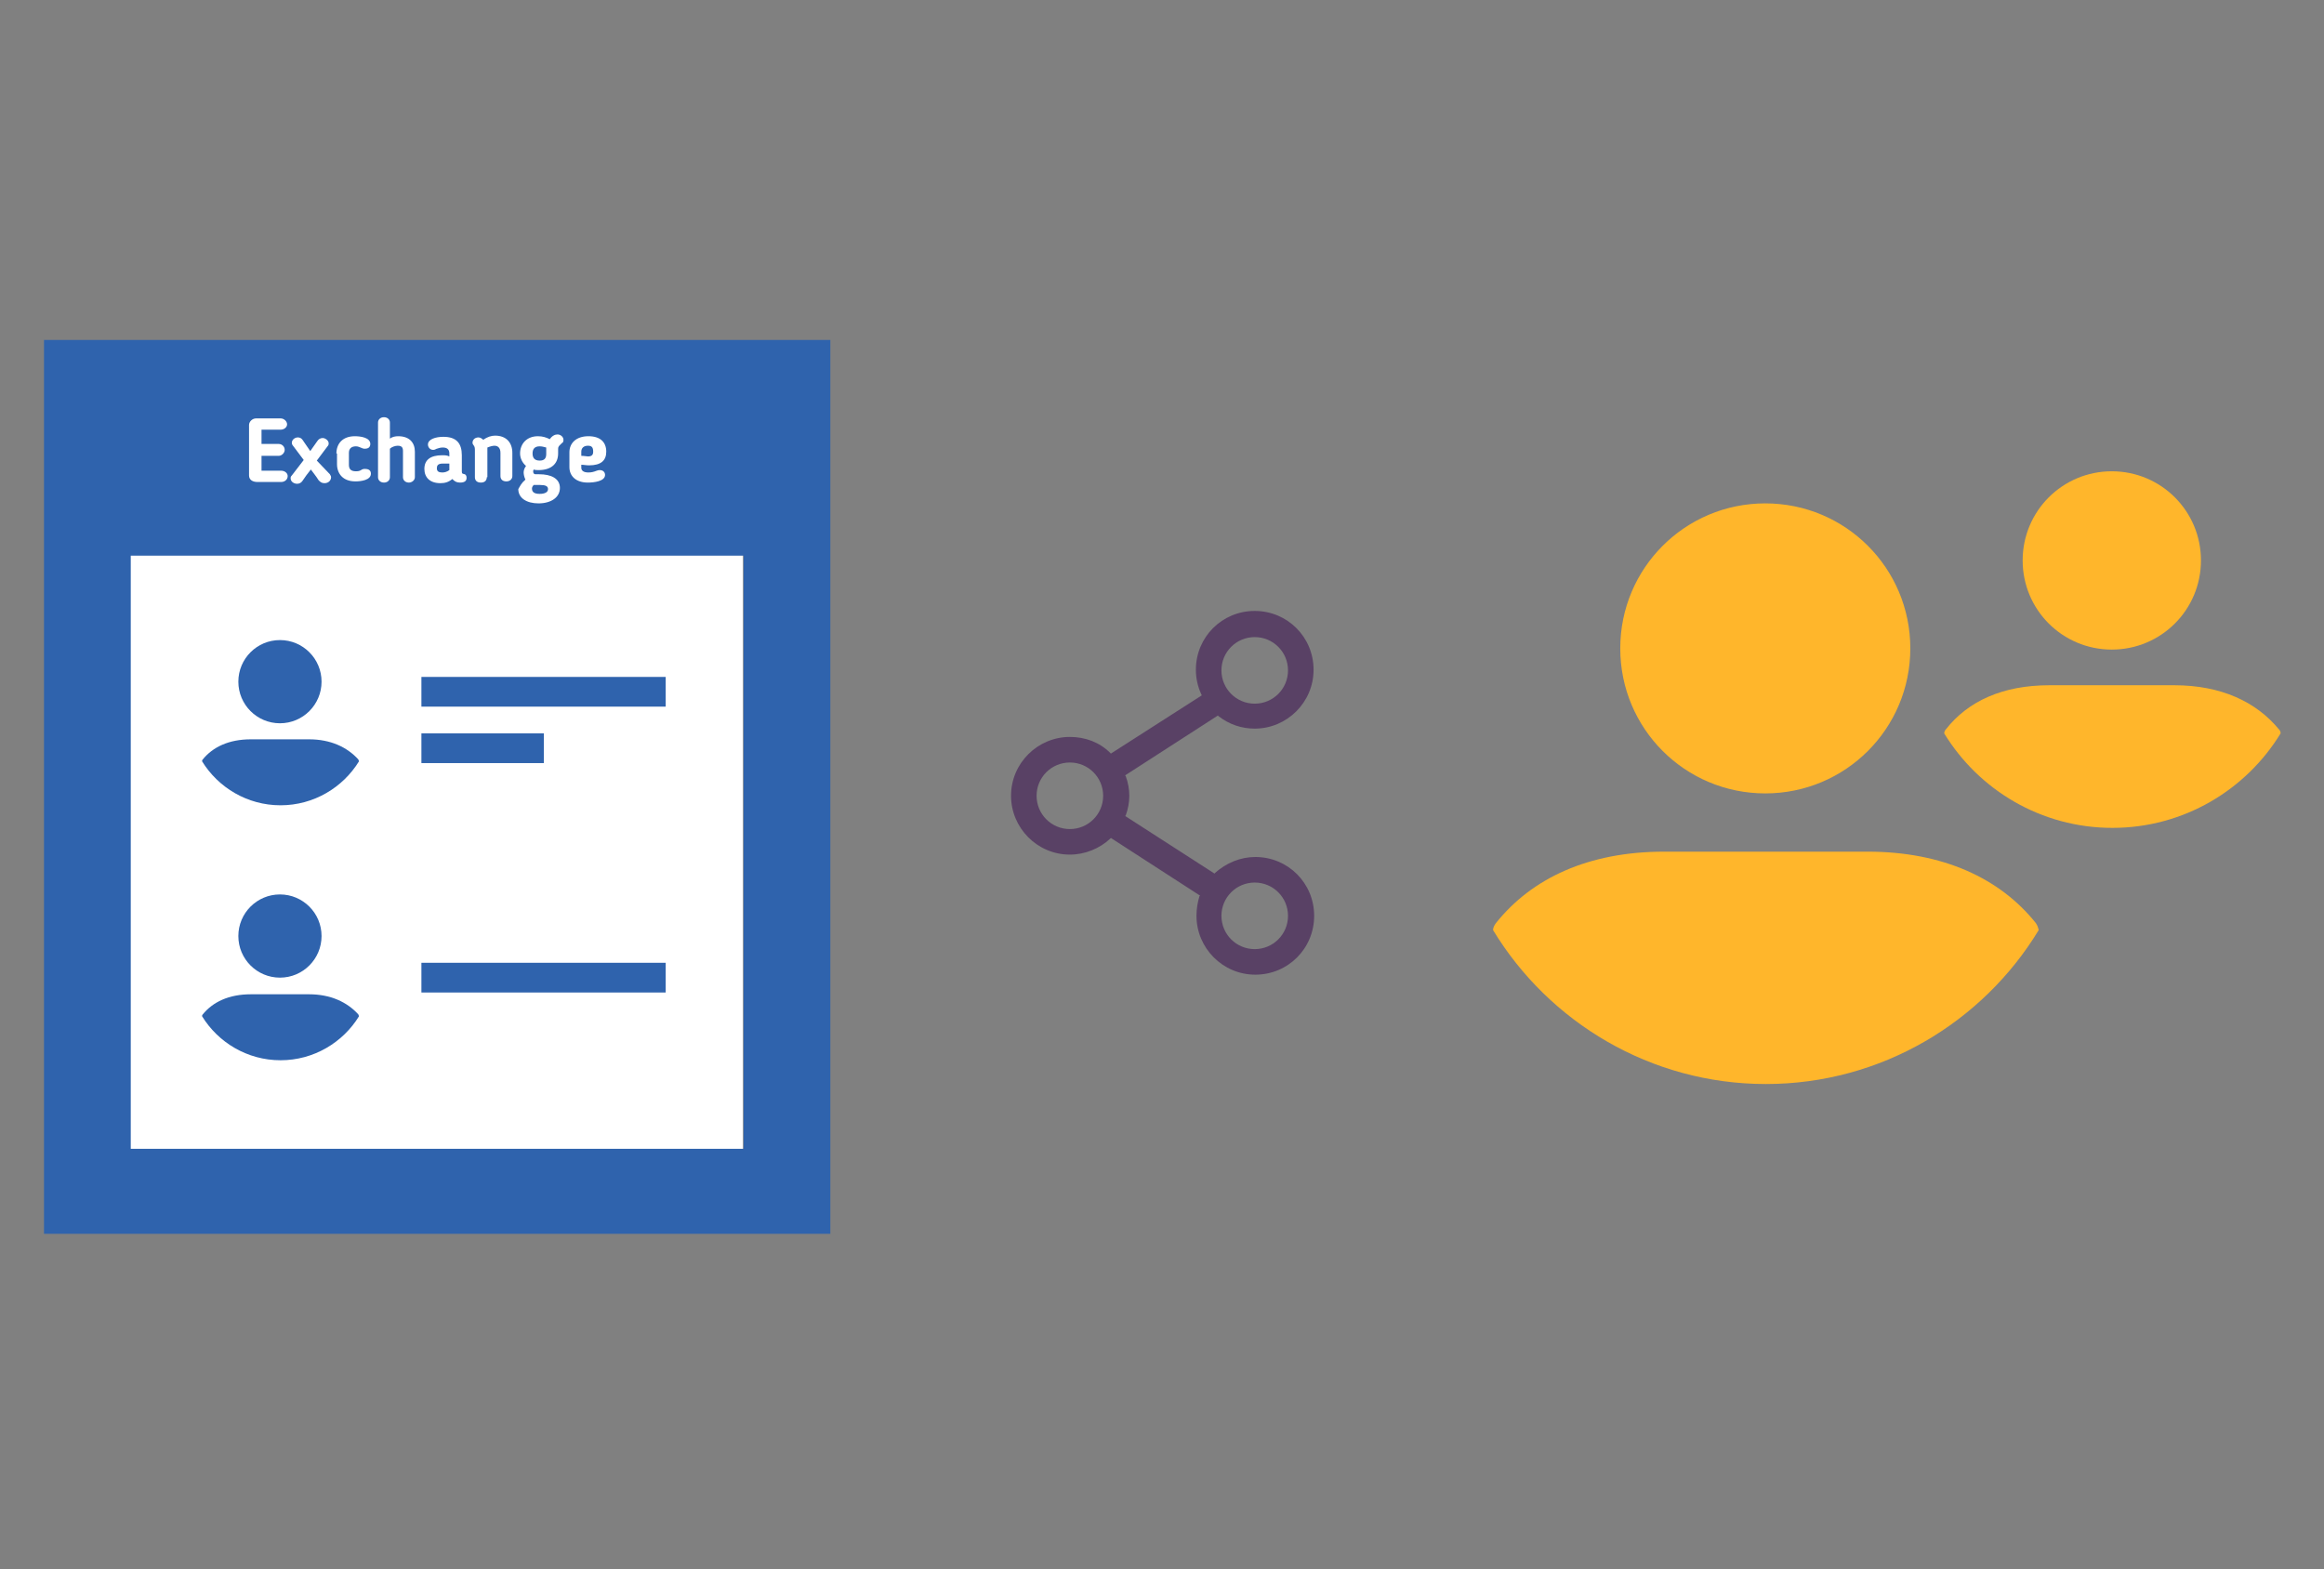 <?xml version="1.0" encoding="utf-8"?>
<!-- Generator: Adobe Illustrator 23.0.6, SVG Export Plug-In . SVG Version: 6.00 Build 0)  -->
<svg version="1.1" id="Layer_1" xmlns="http://www.w3.org/2000/svg" xmlns:xlink="http://www.w3.org/1999/xlink" x="0px" y="0px"
	 viewBox="0 0 391 264" style="enable-background:new 0 0 391 264;" xml:space="preserve">
<rect x="0" y="0" width="391" height="264" fill="#808080" stroke="none"/>
<style type="text/css">
	.st0{fill:#4885ED;}
	.st1{fill:#E5E5E5;}
	.st2{fill:#FFFFFF;}
	.st3{fill:#594165;}
	.st4{fill:#FBBB00;}
	.st5{fill:#518EF8;}
	.st6{fill:#28B446;}
	.st7{fill:#F14336;}
	.st8{fill:#FFA000;}
	.st9{fill:#FFCA28;}
	.st10{fill:#F7F7F7;}
	.st11{fill-rule:evenodd;clip-rule:evenodd;}
	.st12{fill-rule:evenodd;clip-rule:evenodd;fill:#3FBDCF;}
	.st13{fill-rule:evenodd;clip-rule:evenodd;fill:#FFFFFF;}
	.st14{opacity:0.9;fill:#FFFFFF;}
	.st15{fill:#F7F7F7;stroke:#594165;stroke-width:4;stroke-miterlimit:10;}
	.st16{fill:#E0412F;}
	.st17{fill-rule:evenodd;clip-rule:evenodd;fill:#606161;}
	.st18{fill:none;stroke:#58ABF4;stroke-width:0.25;stroke-miterlimit:10;}
	.st19{fill:#036EB1;}
	.st20{fill:#A4C639;}
	.st21{fill:none;stroke:#E0412F;stroke-miterlimit:10;}
	.st22{fill:#046DB2;}
	.st23{fill-rule:evenodd;clip-rule:evenodd;fill:#528FF5;}
	.st24{fill-rule:evenodd;clip-rule:evenodd;fill:#417BE6;}
	.st25{fill-rule:evenodd;clip-rule:evenodd;fill:#4881E8;}
	.st26{fill-rule:evenodd;clip-rule:evenodd;fill:#FBC013;}
	.st27{fill:#DF871E;}
	.st28{fill:#B6B6B6;}
	.st29{fill:#8C5BA4;}
	.st30{fill:#8DC652;}
	.st31{fill:#497FC1;}
	.st32{fill:#919191;}
	.st33{fill-rule:evenodd;clip-rule:evenodd;fill:#8E8E8E;}
	.st34{fill:#8E8E8E;}
	.st35{fill:#EB3D01;}
	.st36{fill:#F57F20;}
	.st37{fill:#ED7E01;}
	.st38{fill-rule:evenodd;clip-rule:evenodd;fill:#046DB2;}
	.st39{fill:#E0E2E2;}
	.st40{fill:#47D86F;}
	.st41{fill:#4FC9F8;}
	.st42{fill:#FF9327;}
	.st43{fill:#C9C8C4;}
	.st44{fill:#9A9A9A;}
	.st45{fill:#F2F2F2;}
	.st46{fill:#D32E2A;}
	.st47{fill:#A3C53A;}
	.st48{fill:#D6D8D7;}
	.st49{fill:#3A5BBC;}
	.st50{fill:url(#SVGID_43_);}
	.st51{fill:url(#SVGID_44_);}
	.st52{fill:url(#SVGID_45_);}
	.st53{fill:url(#SVGID_46_);}
	.st54{fill:#FFE168;}
	.st55{fill:#006699;}
	.st56{fill:#F4AE01;}
	.st57{fill:#DD191F;}
	.st58{fill:#323232;}
	.st59{fill:#CDCCCA;}
	.st60{fill:#5199F0;}
	.st61{fill:#791BCC;}
	.st62{fill:#C71D2E;}
	.st63{fill:#32DAC4;}
	.st64{fill:#3C5A99;}
	.st65{fill:#FCB714;}
	.st66{fill:#F06415;}
	.st67{fill:#BDCF31;}
	.st68{fill:#00A1E0;}
	.st69{fill:#00A1E3;}
	.st70{fill:#7AAD3E;}
	.st71{fill:#A50034;}
	.st72{fill:#6B6B6B;}
	.st73{fill:#005DAA;}
	.st74{fill:#EB0028;}
	.st75{fill:#888B8D;}
	.st76{fill:#0C4DA2;}
	.st77{fill:#00BFFF;}
	.st78{fill-rule:evenodd;clip-rule:evenodd;fill:#E81123;}
	.st79{fill:#FF6700;}
	.st80{fill:#00BFFE;}
	.st81{fill:#C4C4C4;}
	.st82{fill:url(#SVGID_47_);}
	.st83{fill:url(#SVGID_48_);}
	.st84{fill:url(#SVGID_49_);}
	.st85{fill:url(#SVGID_50_);}
	.st86{fill:#E5E5E5;stroke:#8E8E8E;stroke-width:2;stroke-miterlimit:10;}
	.st87{fill-rule:evenodd;clip-rule:evenodd;fill:#594165;}
	.st88{fill-rule:evenodd;clip-rule:evenodd;fill:#D4D4D4;}
	.st89{fill-rule:evenodd;clip-rule:evenodd;fill:#3669D6;}
	.st90{fill-rule:evenodd;clip-rule:evenodd;fill:#3A81F4;}
	.st91{fill-rule:evenodd;clip-rule:evenodd;fill:#FAFAFA;}
	.st92{fill-rule:evenodd;clip-rule:evenodd;fill:#E0E0E0;}
	.st93{fill:url(#SVGID_59_);}
	.st94{opacity:0.2;fill:#56C7DA;enable-background:new    ;}
	.st95{fill:url(#SVGID_60_);}
	.st96{fill:url(#SVGID_61_);}
	.st97{fill:url(#SVGID_62_);}
	.st98{fill:url(#SVGID_63_);}
	.st99{fill:url(#SVGID_64_);}
	.st100{fill:#FCFCFC;enable-background:new    ;}
	.st101{enable-background:new    ;}
	.st102{fill:#5A5A5A;}
	.st103{fill:#D8D8D8;enable-background:new    ;}
	.st104{fill:#E9574E;}
	.st105{fill:none;stroke:#D8D8D8;stroke-width:0.75;stroke-miterlimit:10;enable-background:new    ;}
	.st106{fill:#E9574E;stroke:#E9574E;stroke-width:0.75;stroke-miterlimit:10;enable-background:new    ;}
	.st107{fill:#E0E0E0;}
	.st108{fill:#537ABD;}
	.st109{fill:#2EB672;}
	.st110{fill:#FED14B;}
	.st111{fill:#28CD7E;}
	.st112{fill:#CECECE;}
	.st113{fill-rule:evenodd;clip-rule:evenodd;fill:#FF9D17;}
	.st114{fill:#FFFFFF;stroke:#FFFFFF;stroke-miterlimit:10;}
	.st115{fill:#249FBD;}
	.st116{fill:#D62C5D;}
	.st117{fill:#FFB62B;}
	.st118{fill:#2F63AD;}
	.st119{fill:#4C368B;}
	.st120{fill:none;stroke:#4885ED;stroke-width:7.8;stroke-miterlimit:10;}
	.st121{fill:none;stroke:#FFFFFF;stroke-width:7.8;stroke-miterlimit:10;}
	.st122{fill:#594165;stroke:#FFFFFF;stroke-width:0.5;stroke-miterlimit:10;}
	.st123{fill-rule:evenodd;clip-rule:evenodd;fill:#2F63AD;}
	.st124{fill:#D8D8D8;}
	.st125{fill:none;stroke:#594165;stroke-width:4;stroke-linecap:round;stroke-miterlimit:10;}
	.st126{fill:none;stroke:#594165;stroke-width:4;stroke-linecap:round;stroke-miterlimit:10;stroke-dasharray:4.843,11.624;}
	.st127{fill:none;stroke:#594165;stroke-width:4;stroke-linecap:round;stroke-miterlimit:10;stroke-dasharray:4.825,11.58;}
	.st128{fill:#EDEDED;}
	.st129{fill:url(#SVGID_65_);}
	.st130{fill:url(#SVGID_66_);}
	.st131{fill:url(#SVGID_67_);}
	.st132{fill:url(#SVGID_68_);}
	.st133{fill:url(#SVGID_69_);}
	.st134{fill:url(#SVGID_70_);}
	.st135{fill:url(#SVGID_71_);}
	.st136{fill:url(#SVGID_72_);}
	.st137{fill:url(#SVGID_73_);}
	.st138{fill:url(#SVGID_74_);}
	.st139{fill:url(#SVGID_75_);}
	.st140{fill:url(#SVGID_76_);}
	.st141{fill:#F6961C;}
	.st142{fill-rule:evenodd;clip-rule:evenodd;fill:#4885ED;}
	.st143{opacity:0.5;}
	.st144{fill-rule:evenodd;clip-rule:evenodd;fill:#FFB62B;}
	.st145{fill:url(#SVGID_77_);}
	.st146{fill:url(#SVGID_78_);}
	.st147{fill:url(#SVGID_79_);}
	.st148{fill:url(#SVGID_80_);}
	.st149{fill:url(#SVGID_81_);}
	.st150{fill:url(#SVGID_82_);}
	.st151{fill:url(#SVGID_83_);}
	.st152{fill:url(#SVGID_84_);}
	.st153{fill:url(#SVGID_85_);}
	.st154{fill:url(#SVGID_86_);}
	.st155{fill:url(#SVGID_87_);}
	.st156{fill:url(#SVGID_88_);}
</style>
<g>
	<g>
		<g>
			<rect x="21.1" y="92.3" class="st2" width="103.9" height="102.8"/>
			<path class="st118" d="M7.4,57.2c0,50.3,0,100.4,0,150.4c32.5,0,64.9,0,97.2,0h20.5h13.4h1.2v-14.4v-43.1v-10.8
				c0-27.4,0-54.7,0-82.1C89.3,57.2,57.8,57.2,7.4,57.2z M125.1,139.4v53.9h-10.4h-10.1c-27.5,0-55,0-82.6,0c0-33.2,0-66.3,0-99.8
				c40.4,0,62.3,0,103.1,0C125.1,108.7,125.1,124,125.1,139.4L125.1,139.4z"/>
		</g>
		<g>
			<g>
				<circle class="st123" cx="47.1" cy="114.7" r="7"/>
				<path class="st123" d="M52,124.4h-9.8c-3.7,0-6.4,1.3-8.1,3.4c-0.1,0.1-0.1,0.2-0.1,0.3c2.7,4.4,7.6,7.4,13.2,7.4
					s10.5-3,13.2-7.4c0-0.1-0.1-0.2-0.1-0.3C58.4,125.7,55.6,124.4,52,124.4z"/>
			</g>
		</g>
		<g>
			<g>
				<circle class="st123" cx="47.1" cy="157.5" r="7"/>
				<path class="st123" d="M52,167.3h-9.8c-3.7,0-6.4,1.3-8.1,3.4c-0.1,0.1-0.1,0.2-0.1,0.3c2.7,4.4,7.6,7.4,13.2,7.4
					s10.5-3,13.2-7.4c0-0.1-0.1-0.2-0.1-0.3C58.4,168.6,55.6,167.3,52,167.3z"/>
			</g>
		</g>
		<rect x="70.9" y="113.9" class="st123" width="41.1" height="5"/>
		<rect x="70.9" y="162" class="st123" width="41.1" height="5"/>
		<rect x="70.9" y="123.4" class="st123" width="20.6" height="5"/>
	</g>
	<g>
		<g>
			<path class="st2" d="M47.3,81.1h-4c-0.7,0-1.4-0.3-1.4-1.1v-8.5c0-0.5,0.5-1.1,1.2-1.1h4.1c0.6,0,1.1,0.5,1.1,1
				c0,0.5-0.5,0.9-1.1,0.9H44v2.4h2.9c0.5,0,1,0.4,1,1c0,0.5-0.5,1-1,1H44v2.5h3.3c0.6,0,1.1,0.4,1.1,0.9
				C48.4,80.7,47.9,81.1,47.3,81.1z"/>
			<path class="st2" d="M55.5,79.8c0.1,0.2,0.2,0.3,0.2,0.5c0,0.5-0.4,1-1.1,1c-0.5,0-0.7-0.2-1-0.5c-0.5-0.8-0.8-1.1-1.3-1.8
				c-0.5,0.6-1,1.3-1.4,1.9c-0.2,0.3-0.5,0.5-0.9,0.5c-0.6,0-1.1-0.4-1.1-0.9c0-0.2,0-0.3,0.2-0.5c0.7-0.9,1.3-1.7,2-2.6
				c-0.6-0.8-1.2-1.6-1.8-2.4c-0.1-0.1-0.2-0.3-0.2-0.5c0-0.5,0.5-0.9,1-0.9c0.6,0,0.8,0.4,1,0.7l1.1,1.6l1.2-1.7
				c0.2-0.3,0.5-0.5,0.9-0.5s1,0.4,1,0.9c0,0.1,0,0.3-0.2,0.5l-1.8,2.4L55.5,79.8z"/>
			<path class="st2" d="M56.6,76.3c0-1.6,1-2.9,3.1-2.9c0.9,0,2.6,0.2,2.6,1.3c0,0.4-0.2,0.8-0.9,0.8c-0.2,0-0.3,0-0.5-0.1
				c-0.3-0.1-0.6-0.3-1-0.3c-0.8,0-1.2,0.4-1.2,1.1v2c0,0.7,0.3,1.1,1.2,1.1c0.5,0,0.7-0.1,1-0.3c0.2-0.1,0.3-0.1,0.5-0.1
				c0.8,0,1,0.4,1,0.8c0,1.1-1.7,1.3-2.6,1.3c-2.1,0-3.1-1.3-3.1-2.9V76.3z"/>
			<path class="st2" d="M65.6,80.3c0,0.5-0.4,0.9-1,0.9s-1-0.4-1-0.9v-9.2c0-0.5,0.4-0.9,1-0.9s1,0.4,1,0.9v2.7
				c0.4-0.3,0.9-0.4,1.4-0.4c1.9,0,2.8,1.1,2.8,2.6v4.3c0,0.5-0.5,0.9-1,0.9c-0.6,0-1-0.4-1-0.9v-4.4c0-0.6-0.2-0.9-0.9-0.9
				c-0.4,0-1,0.2-1.3,0.5V80.3z"/>
			<path class="st2" d="M77.7,79.3c0,0.5,0.2,0.4,0.5,0.5c0.2,0.1,0.3,0.3,0.3,0.6c0,0.5-0.3,0.8-1.1,0.8c-0.6,0-0.9-0.2-1.3-0.6
				c-0.6,0.5-1.2,0.7-2,0.7c-1.8,0-2.7-1-2.7-2.4v0c0-1.5,1-2.3,3-2.3c0.4,0,0.8,0,1.2,0.2v-0.5c0-0.7-0.4-1-1.1-1
				c-0.4,0-0.7,0.1-1,0.2c-0.1,0-0.3,0.2-0.6,0.2c-0.6,0-0.9-0.5-0.9-0.9c0-0.9,1.3-1.3,2.6-1.3c2.2,0,3.1,1.1,3.1,3.1V79.3z
				 M73.5,78.8L73.5,78.8c0,0.5,0.3,0.7,0.9,0.7c0.4,0,0.8-0.1,1.2-0.4v-1.1C75.2,78,74.8,78,74.5,78C73.6,78,73.5,78.4,73.5,78.8z"
				/>
			<path class="st2" d="M81.9,80.3c0,0.5-0.3,0.9-1,0.9s-1-0.4-1-0.9v-4.6c0-0.5-0.1-0.5-0.1-0.6c-0.2-0.3-0.3-0.4-0.3-0.6
				c0-0.5,0.4-0.9,1-0.9c0.3,0,0.6,0.2,0.8,0.4c0.7-0.5,1.4-0.7,2-0.7c1.9,0,2.9,1.2,2.9,2.9v3.9c0,0.5-0.4,0.9-1,0.9
				c-0.7,0-1-0.4-1-0.9v-3.9c0-0.8-0.4-1.2-1-1.2c-0.3,0-0.7,0.1-1.2,0.3c0,0.1,0,0.2,0,0.3V80.3z"/>
			<path class="st2" d="M88.4,80.7c-0.2-0.4-0.3-0.9-0.3-1.2c0-0.3,0.1-0.7,0.4-1.1c-0.6-0.5-1-1.3-1-2.1c0-1.6,1.1-2.9,3-2.9
				c0.8,0,1.4,0.2,2,0.5c0.4-0.6,0.9-0.8,1.3-0.8c0.5,0,1,0.4,1,0.9c0,0.3-0.1,0.5-0.2,0.5c-0.5,0.5-0.7,0.6-0.7,1v0.8
				c0,1.6-1,2.8-3.3,2.8c-0.2,0-0.6,0-0.8-0.1c-0.1,0.2-0.1,0.2-0.1,0.3c0,0.4,0.2,0.5,0.4,0.5h0.6c2,0,3.5,0.7,3.5,2.3
				c0,1.6-1.5,2.6-3.6,2.6c-2,0-3.4-0.9-3.4-2.4C87.5,81.8,87.7,81.3,88.4,80.7z M89.8,81.6c-0.2,0.2-0.3,0.4-0.3,0.6
				c0,0.6,0.4,0.9,1.3,0.9c0.9,0,1.4-0.3,1.4-0.8c0-0.5-0.4-0.7-1.4-0.7L89.8,81.6z M90.8,75.1c-0.8,0-1.2,0.4-1.2,1.2
				c0,0.7,0.3,1.2,1.2,1.2c0.8,0,1.1-0.4,1.1-1.1v-1.1C91.5,75.2,91.2,75.1,90.8,75.1z"/>
			<path class="st2" d="M97.8,78.2v0.5c0,0.5,0.4,0.8,1.2,0.8c0.5,0,0.9-0.1,1.4-0.3c0.1,0,0.2-0.1,0.5-0.1c0.7,0,0.9,0.5,0.9,0.8
				c0,1.1-1.9,1.3-2.9,1.3c-2,0-3.1-1.1-3.1-2.6v-2.5c0-1.5,1.1-2.7,3.2-2.7c2,0,3,1,3,2.6c0,1.5-0.9,2.3-2.9,2.3
				C98.6,78.3,98.2,78.2,97.8,78.2z M98.9,75c-0.7,0-1.1,0.4-1.1,1v0.7c0.5,0,0.9,0.1,1.1,0.1c0.6,0,0.9-0.2,0.9-0.8
				C99.8,75.2,99.5,75,98.9,75z"/>
		</g>
	</g>
	<path class="st3" d="M201.3,154.1c0,5.4,4.4,9.9,9.9,9.9s9.9-4.4,9.9-9.9s-4.4-9.9-9.9-9.9c-2.5,0-4.9,1-6.8,2.7l-0.1,0.1l-0.1-0.1
		l-14.9-9.6l0.1-0.1c0.4-1.1,0.6-2.2,0.6-3.3c0-1.1-0.2-2.2-0.6-3.3l-0.1-0.1l0.1-0.1l15.5-10l0.1,0.1c1.8,1.4,3.9,2.1,6.1,2.1
		c5.4,0,9.9-4.4,9.9-9.9s-4.4-9.9-9.9-9.9s-9.9,4.4-9.9,9.9c0,1.4,0.3,2.8,0.9,4.1l0.1,0.2l-15.3,9.8l-0.1-0.1
		c-1.8-1.8-4.2-2.7-6.8-2.7c-5.4,0-9.9,4.4-9.9,9.9c0,5.4,4.4,9.9,9.9,9.9c2.5,0,5-1,6.8-2.7l0.1-0.1l15,9.7l-0.1,0.1
		C201.5,151.8,201.3,152.9,201.3,154.1z M211.1,148.5c3.1,0,5.6,2.5,5.6,5.6s-2.5,5.6-5.6,5.6s-5.6-2.5-5.6-5.6
		S208,148.5,211.1,148.5z M211.1,107.2c3.1,0,5.6,2.5,5.6,5.6s-2.5,5.6-5.6,5.6s-5.6-2.5-5.6-5.6S208,107.2,211.1,107.2z M180,139.5
		c-3.1,0-5.6-2.5-5.6-5.6s2.5-5.6,5.6-5.6s5.6,2.5,5.6,5.6S183.1,139.5,180,139.5z"/>
	<g>
		<g>
			<g>
				<path class="st117" d="M272.6,109.1c0-13.5,10.9-24.4,24.4-24.4s24.4,10.9,24.4,24.4s-10.9,24.4-24.4,24.4
					S272.6,122.6,272.6,109.1z M314.2,143.3H280c-12.8,0-22.3,4.5-28.3,12c-0.3,0.4-0.5,0.8-0.5,1.2c9.4,15.5,26.5,25.9,45.9,25.9
					s36.5-10.4,45.9-25.9c-0.1-0.4-0.2-0.8-0.5-1.2C336.5,147.8,326.9,143.3,314.2,143.3z M355.3,109.3c8.3,0,15-6.7,15-15
					s-6.7-15-15-15s-15,6.7-15,15S347,109.3,355.3,109.3z M365.8,115.3h-21c-7.9,0-13.7,2.7-17.4,7.4c-0.2,0.2-0.3,0.5-0.3,0.7
					c5.8,9.5,16.3,15.9,28.3,15.9s22.5-6.4,28.3-15.9c0-0.3-0.1-0.5-0.3-0.7C379.6,118.1,373.7,115.3,365.8,115.3z"/>
			</g>
		</g>
	</g>
</g>
</svg>
